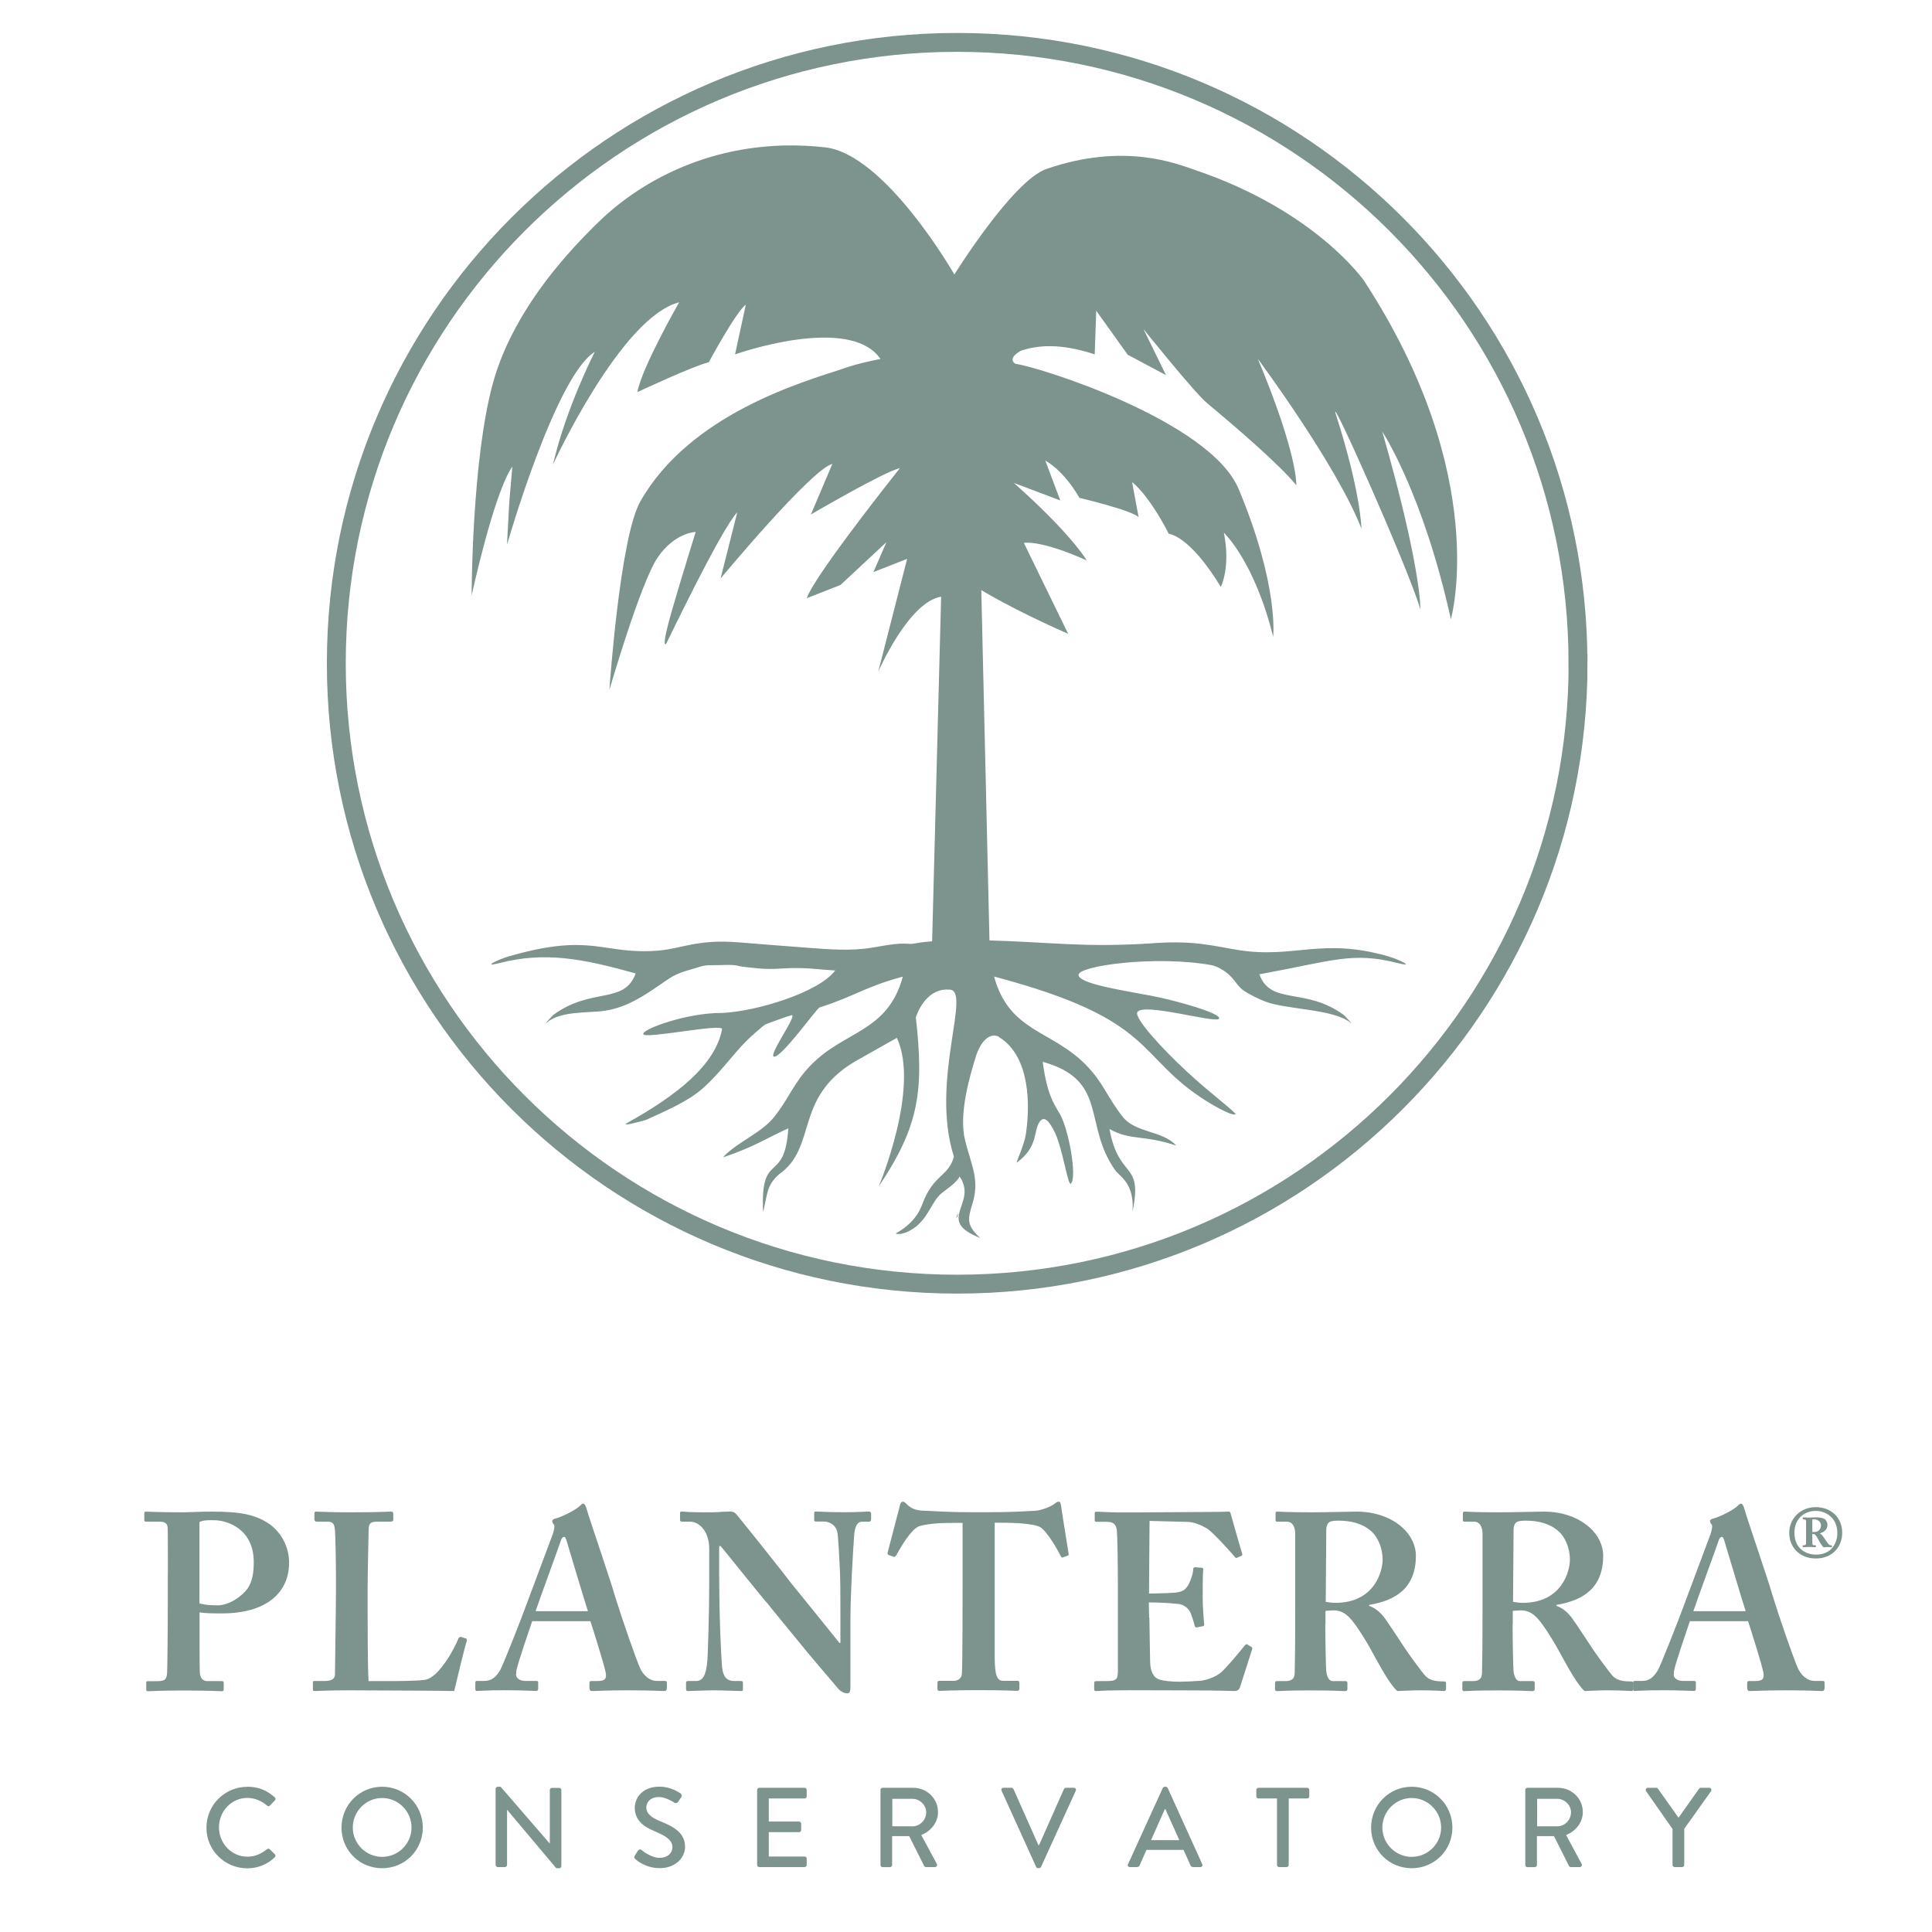 <?xml version="1.0" encoding="UTF-8"?>
<svg xmlns="http://www.w3.org/2000/svg" id="Layer_1" version="1.1" viewBox="0 0 216 216">
  <defs>
    <style>
      .st0 {
        fill-rule: evenodd;
      }

      .st0, .st1 {
        fill: #7d938d;
      }

      .st2 {
        fill: none;
        stroke: #7d938d;
        stroke-width: 2.11px;
      }

      .st3 {
        fill: #794e35;
      }
    </style>
  </defs>
  <g>
    <path class="st2" d="M176.42,74.16c0-38.34-31.08-69.42-69.42-69.42S37.6,35.82,37.6,74.16s31.08,69.41,69.41,69.41,69.42-31.08,69.42-69.41Z"></path>
    <path class="st1" d="M110.63,105.43l-.92-39.46s3.44,2.14,9.71,4.89l-4.95-10.16s1.73-.41,7.02,1.95c0,0-1.61-2.85-8.14-8.66l5.19,1.96-1.67-4.45s1.98.98,3.81,4.16c0,0,5.98,1.42,6.62,2.17l-.73-3.92s1.73,1.18,4.11,5.78c0,0,2.26.09,5.81,5.93,0,0,1.12-2.19.34-6.06,0,0,3.42,3.18,5.51,11.63,0,0,.67-5.67-3.85-16.5-3.18-7.65-22.48-13.72-24.95-14.01,0,0-1.08-.54.64-1.49,1.73-.55,4.24-.89,8.21.43l.17-4.88,3.52,4.92,4.28,2.28-2.52-5.15s5.7,7.1,7.1,8.27c3.02,2.51,8.07,6.83,9.99,9.19,0,0,.21-3.33-4.3-14.13,0,0,8.85,11.92,11.58,18.98,0,0-.06-4.06-2.84-12.71-1.07-3.34,8.05,17.01,9.43,21.74,0,0,.15-4.5-4.26-19.88,0,0,4.55,6.84,7.67,20.98,0,0,4.58-15.98-9.71-37.84,0,0-5.39-7.84-18.96-12.41-1.99-.67-7.87-3.09-16.54-.09-3.78,1.3-10.3,11.8-10.3,11.8,0,0-7.71-13.47-14.47-14.22-12.12-1.34-20.75,3.97-25.1,8.15-8.46,8.12-11.01,14.67-11.96,18-2.44,8.63-2.44,23.96-2.44,23.96,0,0,2.45-11.39,4.55-14.42l-.34,3.97-.26,4.78s5.42-18.89,9.82-21.57c0,0-3.18,6.16-4.68,12.6,0,0,7.6-16.52,14.11-18.14,0,0-4.19,7.31-4.67,10.04,0,0,6.15-2.89,7.98-3.34,0,0,3.12-5.76,4.14-6.43l-1.2,5.55s12.82-4.55,16.26.52c0,0-2.41.42-4.31,1.12-4.25,1.41-16.99,4.99-22.55,14.82-2.29,4.06-3.45,21.06-3.45,21.06,0,0,3.49-12.04,5.41-14.83,1.92-2.79,4.24-2.84,4.24-2.84,0,0-1.48,4.74-2.54,8.38-1.27,4.34-.91,4.24-.78,4.16.04-.03,6.1-12.76,7.97-14.74l-1.87,7.41s10.12-12.19,12.5-12.82l-2.4,5.66s8.21-4.81,9.95-5.18c0,0-9.6,12.04-10.41,14.54l3.77-1.48,5.13-4.78-1.45,3.34,3.77-1.48-3.24,12.64s3.38-7.82,7.04-8.41l-1.02,38.97s3.11-.05,3.1-.05l3.3-.18"></path>
  </g>
  <g>
    <path class="st3" d="M107.26,135.61s-.08.03-.11.06c.03,0,.07-.03.11-.06Z"></path>
    <path class="st3" d="M107.11,135.71c-.12.14-.11.36-.26.55.15-.16.24-.35.26-.55Z"></path>
    <path class="st3" d="M107.28,135.6s0,0,0,0c0,0-.01.01-.02.02,0,0,.01,0,.02,0Z"></path>
    <path class="st3" d="M107.11,135.71s.03-.03.05-.04c-.01,0-.03,0-.04,0,0,.01,0,.03,0,.04Z"></path>
  </g>
  <path class="st0" d="M100.67,105.69"></path>
  <path class="st0" d="M100.27,116.03c2.62,5.65-2.03,16.62-2.03,16.62,4.57-6.8,5.06-10.8,4.15-18.92.79-2.22,2.24-3.2,3.65-3.09,2.78-.23-2.13,10.12.61,18.68-.66,2.32-2.31,1.93-3.57,5.4-.31.84-1.04,2.12-2.9,3.16-.15.09.72.3,1.98-.56,1.65-1.13,1.99-3.02,3.15-3.95.4-.32,1.7-1.18,1.97-1.84,2.11,3.04-2.79,4.89,2.3,6.87-1.53-1.4-1.39-2.1-.88-3.75.85-2.74-.04-4.16-.8-7.14-.75-2.98.54-7.27,1.25-9.55.81-2.31,2.08-2.46,2.67-1.93,3.35,2.19,3.36,7.52,2.87,10.79-.18,1.2-1.16,3.27-1.01,3.16,2.47-1.81,1.82-3.59,2.58-4.6.57-.76,1.18.27,1.57,1.01,1,1.92,1.55,6.33,1.91,5.93.69-.77-.25-6.09-1.28-7.84-.62-1.05-1.41-2.13-1.88-5.77,7.44,2.08,4.44,7.08,8.17,12.22.56.65,2.09,1.48,1.87,4.54,1.18-5.77-1.52-3.46-2.58-9.25,2.33,1.33,3.84.63,7.47,1.86-1.56-1.71-4.54-1.39-5.99-3.22-1.69-2.13-2.16-3.81-4.09-5.78-3.87-3.96-8.58-3.66-10.29-9.9,18.38,4.86,15.69,8.88,23.8,13.96.05.03,2.71,1.68,3.18,1.44.21-.11-2.73-2.28-5.38-4.73-3.1-2.87-5.97-6.11-5.58-6.7.72-1.09,8.77,1.3,9.13.74s-4.71-2.01-7.51-2.55c-2.8-.55-8.22-1.32-8.2-2.35s8.63-2.19,14.79-1.1c.45.08.88.28,1.27.52.37.21.7.49,1,.8.53.55.82,1.15,1.45,1.57.73.48,1.56.87,2.36,1.19,2.33.92,7.72.81,9.57,2.4.36.31-.72-.85-.73-.85-4.28-3.21-8.21-1.06-9.49-4.59,8.14-1.49,10.38-2.55,15.41-1.27,2.19.56.11-.42-1-.74-7.51-2.15-10.53.3-16.8-.71-2.61-.42-4.85-1.08-9.28-.77-7.95.55-11.47-.12-19.12-.32-2.16-.06-4.33-.02-6.48.18-.47.04-.93.13-1.39.2s-1-.03-1.49,0c-1.04.06-2.07.27-3.1.44-2.45.42-4.93.19-7.4.01s-5.1-.4-7.64-.6c-4.59-.36-6.3.72-8.93.93-6.26.5-7.26-2.08-16.69.64-1.11.32-3.19,1.3-1,.74,5.04-1.28,9.19-.5,15.18,1.17-1.28,3.53-4.98,1.48-9.26,4.68,0,0-1.09,1.17-.73.85,1.58-1.36,4.54-1.08,6.48-1.35,2.76-.39,4.91-2.01,7.16-3.55,1.17-.8,2.26-.96,3.61-1.4.67-.21,1.47-.14,2.18-.16s1.46-.08,2.13.11c.29.08,1.99.24,2.29.27,1.79.14,2.45-.07,4.25-.05,1.92.02,2.28.17,4.2.27-1.82,2.44-8.8,4.59-12.67,4.75-3.91-.04-9.13,1.87-8.77,2.39s8.92-1.27,8.79-.57c-.77,4-5,7.35-10.58,10.46-.99.55,2.02-.3,2.07-.32,2.09-.97,4.67-2.02,6.42-3.59,1.91-1.71,3.28-3.72,4.83-5.26.26-.26,1.82-1.7,2.15-1.85.33-.14,2.52-.93,2.87-1.01.78-.18-2.6,4.46-1.97,4.63.8.21,4.78-5.38,5.1-5.49,3.84-1.22,5.2-2.36,9.32-3.45-1.72,6.25-6.43,5.95-10.29,9.9-1.93,1.98-2.4,3.66-4.09,5.78-1.45,1.83-4.18,2.82-5.74,4.53,3.63-1.23,4.76-2.1,7.32-3.25-.43,6.42-3.16,2.32-2.82,9.38.51-2.19.4-2.98,1.76-4.23,4.34-3.02,1.64-8.47,8.41-12.57"></path>
  <g>
    <path class="st1" d="M18.77,175.88c0-1.86,0-4.83-.03-5.14-.06-.48-.37-.62-.98-.62h-1.46c-.11,0-.17-.06-.17-.2v-.7c0-.17.06-.22.17-.22.34,0,1.35.08,4.16.08.51,0,2.14-.08,3.09-.08,3.37,0,5,.31,6.63,1.43,1.29.96,2.14,2.53,2.14,4.27,0,3.49-2.7,5.68-7.48,5.68-.96,0-1.8,0-2.53-.11v1.24c0,1.35,0,5.17.03,5.54.08.62.37.9.87.9h1.57c.23,0,.23.11.23.2v.65c0,.17,0,.28-.23.28-.39,0-1.29-.08-4.33-.08-2.47,0-3.6.08-3.88.08-.22,0-.22-.11-.22-.2v-.7c0-.17,0-.22.17-.22h.9c.96,0,1.18-.11,1.26-.87.03-.28.08-4.67.08-7.93v-3.26ZM22.31,179.26c.51.17,1.29.22,2.02.22,1.24,0,2.7-.96,3.37-1.91.56-.84.67-1.91.67-2.92,0-3.82-3.09-4.69-4.44-4.69-.51,0-1.18-.03-1.63.2v9.11Z"></path>
    <path class="st1" d="M52.13,183.19c.06.06.06.11.06.28-.11.17-1.24,4.83-1.41,5.59-.73-.03-8.83-.08-11.69-.08-2.53,0-3.54.08-3.88.08-.23,0-.23-.06-.23-.25v-.65c0-.17,0-.22.17-.22h1.12c1.01,0,1.18-.39,1.18-.76,0-.51.11-7.53.11-9.22v-1.57c0-1.8-.06-4.78-.11-5.26-.06-.73-.17-1.01-.9-1.01h-1.18c-.17,0-.22-.17-.22-.25v-.65c0-.17.06-.22.22-.22.28,0,1.29.08,3.88.08,3.04,0,4.22-.08,4.44-.08s.28.11.28.25v.65c0,.11-.06.22-.28.22h-1.52c-.84,0-.96.28-.96,1.04,0,.39-.11,4.61-.11,6.58v2.42c0,.51,0,6.58.11,7.79h1.57c1.57,0,3.6,0,4.72-.14,1.57-.22,3.37-3.6,3.77-4.67.11-.11.17-.17.34-.11l.51.17Z"></path>
    <path class="st1" d="M59.5,181.25c-.22.65-1.6,4.67-1.74,5.42-.06.22-.06.45-.06.59,0,.37.45.67,1.01.67h1.18c.23,0,.28.06.28.14v.7c0,.17-.06.28-.23.28-.39,0-1.57-.08-3.54-.08-2.08,0-2.7.08-3.09.08-.17,0-.17-.17-.17-.37v-.53c0-.17.06-.22.17-.22h.84c.79,0,1.29-.39,1.8-1.26.28-.51,2.3-5.57,3.15-7.93l2.75-7.36c.06-.28.23-.79.06-.96-.08-.08-.17-.25-.17-.34,0-.11.06-.22.28-.28.9-.22,2.45-1.07,2.78-1.41.17-.17.28-.28.42-.28.17,0,.28.34.34.51.51,1.74,2.7,8.04,3.2,9.84.67,2.19,2.47,7.42,2.87,8.18.51.96,1.24,1.29,1.8,1.29h.9c.17,0,.23.06.23.2v.59c0,.17-.06.34-.28.34-.51,0-1.07-.08-4.16-.08-2.36,0-3.32.08-3.94.08-.23,0-.28-.17-.28-.34v-.56c0-.17.06-.22.23-.22h.73c.79,0,1.01-.28.84-1.04-.22-1.01-1.35-4.61-1.69-5.65h-6.52ZM65.73,180.13c-.28-.82-2.19-7.22-2.36-7.79-.11-.34-.17-.51-.28-.51-.17,0-.28.11-.37.37-.11.37-2.64,7.28-2.84,7.93h5.85Z"></path>
    <path class="st1" d="M80.41,176.28c0,4.78.22,8.71.28,9.58.06,1.41.39,2.08,1.41,2.08h.73c.23,0,.23.11.23.25v.65c0,.17,0,.22-.23.22-.28,0-1.97-.08-3.04-.08-.73,0-2.64.08-2.92.08-.11,0-.17-.06-.17-.25v-.7c0-.06.06-.17.17-.17h.96c.73,0,1.12-.62,1.26-2.33.03-.51.2-4.44.2-8.94v-3.57c0-1.69-.96-2.98-2.19-2.98h-.9c-.11-.03-.17-.08-.17-.2v-.76c0-.11.06-.17.17-.17.14,0,.37.03.87.06s1.26.03,2.5.03c.48,0,.9-.03,1.24-.06.37,0,.62-.03.79-.03.34,0,.51.08.67.25.28.28,5.79,7.2,6.35,7.98.39.45,4.78,5.9,5.23,6.46h.11v-2.92c0-2.47,0-3.88-.06-5.28-.06-1.07-.17-3.82-.31-4.3-.2-.67-.81-1.07-1.49-1.07h-.9c-.17,0-.17-.11-.17-.25v-.65c0-.17,0-.22.23-.22.34,0,1.24.08,3.15.08,1.69,0,2.36-.08,2.7-.08.22,0,.28.11.28.2v.65c0,.17-.06.28-.17.28h-.79c-.56,0-.84.45-.93,1.49-.14,1.91-.42,6.63-.42,9.5v7.42c0,.39,0,.79-.34.79-.39,0-.73-.22-.96-.45-.22-.28-1.74-2.02-3.48-4.1-1.97-2.42-4.16-5.06-4.5-5.51-.39-.39-4.89-6.02-5.23-6.41h-.17v3.43Z"></path>
    <path class="st1" d="M107.61,170.26h-.79c-.9,0-2.92,0-4.1.39-.9.39-1.97,2.25-2.5,3.2-.08.14-.17.25-.31.2l-.56-.2c-.11-.06-.14-.14-.11-.28l1.35-5.17c.06-.39.22-.51.34-.51.17,0,.28.11.45.28.56.56,1.12.7,1.91.73,1.52.06,2.7.17,5.45.17h1.52c3.09,0,4.27-.11,5.56-.17.53-.03,1.6-.42,2.02-.73.22-.17.34-.28.51-.28s.22.11.28.45c.06.51.62,3.99.84,5.34.03.17-.03.22-.11.25l-.56.2c-.11.03-.17-.06-.25-.23-.39-.79-1.43-2.59-2.22-3.15-.79-.45-3.32-.51-4.33-.51h-.79v14.98c0,2.14.28,2.7.96,2.7h1.63c.11,0,.17.11.17.25v.59c0,.17-.06.28-.28.28-.28,0-1.18-.08-4.22-.08-2.87,0-4.05.08-4.44.08-.17,0-.22-.06-.22-.25v-.65c0-.17.08-.22.2-.22h1.6c.56,0,.9-.34.93-.76.08-.73.08-9.33.08-9.89v-7.03Z"></path>
    <path class="st1" d="M128.5,180.83c.03,1.52.08,4.27.08,4.78,0,1.46.51,2.02,1.12,2.19.45.11,1.12.22,2.19.22.51,0,1.8-.06,2.36-.11.51-.06,1.57-.34,2.3-.96.51-.45,2.08-2.3,2.61-2.98.11-.14.2-.17.31-.11l.45.28c.08.06.11.14.06.28l-1.35,4.22c-.08.25-.28.42-.62.42-.14,0-.76-.03-2.5-.06-1.77,0-4.67-.03-9.36-.03-1.04,0-1.8.03-2.39.03-.56.03-.96.06-1.21.06-.17,0-.22-.06-.22-.22v-.67c0-.17.06-.22.28-.22h.96c1.29,0,1.41-.17,1.41-1.21v-9.44c0-2.3-.06-5.79-.11-6.18-.11-.76-.39-.98-1.24-.98h-1.07c-.11,0-.17-.06-.17-.2v-.73c0-.14.03-.2.17-.2.62,0,1.63.11,3.94.08h.79c1.24,0,7.7-.06,8.94-.06.45,0,.98-.03,1.12-.03s.2.06.22.17c.11.37,1.18,4.19,1.29,4.47.06.17.03.25-.08.31l-.51.22c-.08.03-.17,0-.25-.14-.11-.17-2.42-2.75-3.09-3.15-.59-.34-1.35-.7-2.14-.73l-4.27-.11-.06,8.12c.84,0,2.87-.06,3.2-.14.62-.11.96-.34,1.29-1.01.17-.37.45-1.07.45-1.57,0-.17.11-.22.22-.22l.73.06c.11,0,.2.06.17.22-.06.45-.06,2.3-.06,3.04,0,1.12.11,2.47.17,3.09,0,.14-.06.17-.22.2l-.62.11c-.11.03-.17-.03-.23-.2-.11-.45-.31-1.07-.45-1.41-.25-.56-.79-.96-1.41-1.01-1.01-.11-2.36-.17-3.26-.17l.03,1.69Z"></path>
    <path class="st1" d="M148.17,181.62c0,1.69.06,4.83.11,5.26.08.56.28,1.07.73,1.07h1.41c.17,0,.22.08.22.2v.67c0,.2-.08.25-.31.25-.37,0-.93-.08-3.85-.08-2.75,0-3.43.08-3.71.08-.17,0-.22-.08-.22-.25v-.65c0-.14.06-.22.17-.22h.96c.62,0,1.07-.17,1.07-.93.06-2.81.06-5.45.06-8.09v-7.39c0-.96-.39-1.41-.9-1.41h-1.1c-.14,0-.2-.06-.2-.17v-.76c0-.14.06-.2.2-.2.2,0,1.1.08,3.85.08,1.57,0,4.16-.08,5-.08,2.25,0,3.99.76,5.12,1.77,1.01.9,1.52,2.08,1.52,3.15,0,3.54-2.14,5-5.23,5.51v.11c.79.28,1.29.79,1.69,1.29.34.45,2.08,3.09,2.3,3.43.17.28,1.97,2.81,2.39,3.2.53.48,1.32.53,2,.53.17,0,.22.08.22.2v.59c0,.2-.06.28-.22.28-.22,0-.96-.08-2.75-.08-.79,0-1.86.06-2.47.08-.34-.25-.87-1.01-1.24-1.6-.51-.79-1.6-2.81-1.85-3.26-.28-.51-1.07-1.8-1.52-2.42-.7-.98-1.35-1.74-2.53-1.74-.11,0-.59.03-.9.06v1.52ZM148.23,179.09c.39.06.73.11,1.07.11,4.38,0,5.28-3.54,5.28-4.83s-.53-2.5-1.24-3.15c-1.01-.9-2.3-1.21-3.71-1.21-.45,0-.79.03-1.01.17s-.34.48-.34.82l-.06,8.09Z"></path>
    <path class="st1" d="M169.11,181.62c0,1.69.06,4.83.11,5.26.08.56.28,1.07.73,1.07h1.41c.17,0,.22.08.22.2v.67c0,.2-.08.25-.31.25-.37,0-.93-.08-3.85-.08-2.75,0-3.43.08-3.71.08-.17,0-.22-.08-.22-.25v-.65c0-.14.06-.22.17-.22h.96c.62,0,1.07-.17,1.07-.93.06-2.81.06-5.45.06-8.09v-7.39c0-.96-.39-1.41-.9-1.41h-1.1c-.14,0-.2-.06-.2-.17v-.76c0-.14.06-.2.2-.2.2,0,1.1.08,3.85.08,1.57,0,4.16-.08,5-.08,2.25,0,3.99.76,5.12,1.77,1.01.9,1.52,2.08,1.52,3.15,0,3.54-2.14,5-5.23,5.51v.11c.79.28,1.29.79,1.69,1.29.34.45,2.08,3.09,2.3,3.43.17.28,1.97,2.81,2.39,3.2.53.48,1.32.53,2,.53.17,0,.22.08.22.2v.59c0,.2-.06.28-.22.28-.22,0-.96-.08-2.75-.08-.79,0-1.86.06-2.47.08-.34-.25-.87-1.01-1.24-1.6-.51-.79-1.6-2.81-1.85-3.26-.28-.51-1.07-1.8-1.52-2.42-.7-.98-1.35-1.74-2.53-1.74-.11,0-.59.03-.9.06v1.52ZM169.17,179.09c.39.06.73.11,1.07.11,4.38,0,5.28-3.54,5.28-4.83s-.53-2.5-1.24-3.15c-1.01-.9-2.3-1.21-3.71-1.21-.45,0-.79.03-1.01.17-.22.14-.34.48-.34.82l-.06,8.09Z"></path>
    <path class="st1" d="M188.93,181.25c-.22.65-1.6,4.67-1.74,5.42-.06.22-.06.45-.06.59,0,.37.45.67,1.01.67h1.18c.22,0,.28.06.28.14v.7c0,.17-.06.28-.22.28-.39,0-1.57-.08-3.54-.08-2.08,0-2.7.08-3.09.08-.17,0-.17-.17-.17-.37v-.53c0-.17.06-.22.17-.22h.84c.79,0,1.29-.39,1.8-1.26.28-.51,2.3-5.57,3.15-7.93l2.75-7.36c.06-.28.22-.79.06-.96-.08-.08-.17-.25-.17-.34,0-.11.06-.22.28-.28.9-.22,2.45-1.07,2.78-1.41.17-.17.28-.28.42-.28.17,0,.28.34.34.51.51,1.74,2.7,8.04,3.2,9.84.67,2.19,2.47,7.42,2.87,8.18.51.96,1.24,1.29,1.8,1.29h.9c.17,0,.22.06.22.2v.59c0,.17-.06.34-.28.34-.51,0-1.07-.08-4.16-.08-2.36,0-3.32.08-3.93.08-.22,0-.28-.17-.28-.34v-.56c0-.17.06-.22.22-.22h.73c.79,0,1.01-.28.84-1.04-.22-1.01-1.35-4.61-1.69-5.65h-6.52ZM195.17,180.13c-.28-.82-2.19-7.22-2.36-7.79-.11-.34-.17-.51-.28-.51-.17,0-.28.11-.37.37-.11.37-2.64,7.28-2.84,7.93h5.85Z"></path>
  </g>
  <g>
    <path class="st1" d="M27.66,199.76c1.28,0,2.2.43,3.06,1.18.11.1.11.25.01.35l-.56.57c-.09.11-.2.11-.32,0-.59-.52-1.4-.85-2.19-.85-1.81,0-3.18,1.52-3.18,3.29s1.38,3.28,3.19,3.28c.92,0,1.57-.37,2.18-.83.11-.09.23-.08.3-.01l.58.57c.1.09.08.25-.01.34-.86.83-1.95,1.23-3.07,1.23-2.53,0-4.57-2.01-4.57-4.54s2.04-4.57,4.57-4.57Z"></path>
    <path class="st1" d="M42.72,199.76c2.53,0,4.55,2.04,4.55,4.57s-2.02,4.54-4.55,4.54-4.54-2.01-4.54-4.54,2.01-4.57,4.54-4.57ZM42.72,207.6c1.81,0,3.29-1.47,3.29-3.28s-1.48-3.3-3.29-3.3-3.28,1.5-3.28,3.3,1.48,3.28,3.28,3.28Z"></path>
    <path class="st1" d="M55.41,199.99c0-.13.11-.23.24-.23h.32l5.49,6.35h.01v-5.98c0-.13.1-.24.24-.24h.81c.13,0,.24.11.24.24v8.51c0,.13-.11.23-.24.23h-.33l-5.49-6.53h-.01v6.16c0,.13-.1.24-.24.24h-.8c-.13,0-.24-.11-.24-.24v-8.51Z"></path>
    <path class="st1" d="M70.97,207.46c.11-.17.22-.35.33-.52.11-.17.29-.22.43-.1.08.06,1.05.87,2.02.87.87,0,1.43-.53,1.43-1.18,0-.76-.66-1.24-1.91-1.76-1.29-.54-2.3-1.21-2.3-2.68,0-.99.76-2.34,2.77-2.34,1.26,0,2.21.66,2.34.75.1.06.2.24.08.43-.1.15-.22.33-.32.48-.1.17-.27.24-.44.13-.09-.05-.97-.63-1.71-.63-1.06,0-1.43.67-1.43,1.14,0,.72.56,1.16,1.61,1.59,1.47.59,2.72,1.29,2.72,2.83,0,1.32-1.18,2.39-2.82,2.39-1.54,0-2.52-.81-2.72-1-.11-.1-.2-.19-.08-.4Z"></path>
    <path class="st1" d="M84.65,200.12c0-.13.1-.24.24-.24h5.06c.14,0,.24.11.24.24v.71c0,.13-.1.24-.24.24h-4v2.58h3.38c.13,0,.24.11.24.24v.71c0,.14-.11.24-.24.24h-3.38v2.72h4c.14,0,.24.11.24.24v.7c0,.13-.1.24-.24.24h-5.06c-.14,0-.24-.11-.24-.24v-8.37Z"></path>
    <path class="st1" d="M98.43,200.12c0-.13.1-.24.24-.24h3.44c1.52,0,2.76,1.2,2.76,2.71,0,1.16-.77,2.12-1.87,2.57l1.73,3.21c.09.17,0,.37-.21.37h-.99c-.1,0-.18-.06-.2-.11l-1.68-3.35h-1.91v3.23c0,.13-.11.24-.24.24h-.82c-.14,0-.24-.11-.24-.24v-8.37ZM102.01,204.19c.82,0,1.54-.7,1.54-1.57,0-.82-.72-1.51-1.54-1.51h-2.25v3.07h2.25Z"></path>
    <path class="st1" d="M111.98,200.21c-.08-.17.02-.33.21-.33h.9c.1,0,.19.08.22.14l2.78,6.26h.08l2.78-6.26c.03-.06.1-.14.21-.14h.9c.19,0,.29.16.21.33l-3.88,8.51c-.04.08-.11.14-.21.14h-.13c-.09,0-.18-.06-.21-.14l-3.86-8.51Z"></path>
    <path class="st1" d="M126.12,208.41l3.88-8.51c.04-.08.15-.14.21-.14h.13c.06,0,.18.06.21.14l3.86,8.51c.08.17-.03.33-.22.33h-.8c-.15,0-.24-.08-.29-.19l-.78-1.73h-4.14c-.25.58-.52,1.15-.77,1.73-.04.09-.14.19-.29.19h-.8c-.19,0-.29-.16-.21-.33ZM131.85,205.73l-1.56-3.47h-.06l-1.54,3.47h3.16Z"></path>
    <path class="st1" d="M142.76,201.07h-2.06c-.14,0-.24-.11-.24-.24v-.71c0-.13.1-.24.24-.24h5.44c.14,0,.24.11.24.24v.71c0,.13-.1.24-.24.24h-2.06v7.43c0,.13-.11.24-.24.24h-.83c-.13,0-.24-.11-.24-.24v-7.43Z"></path>
    <path class="st1" d="M157.83,199.76c2.53,0,4.55,2.04,4.55,4.57s-2.02,4.54-4.55,4.54-4.54-2.01-4.54-4.54,2.01-4.57,4.54-4.57ZM157.83,207.6c1.81,0,3.29-1.47,3.29-3.28s-1.48-3.3-3.29-3.3-3.28,1.5-3.28,3.3,1.48,3.28,3.28,3.28Z"></path>
    <path class="st1" d="M170.52,200.12c0-.13.1-.24.24-.24h3.44c1.52,0,2.76,1.2,2.76,2.71,0,1.16-.77,2.12-1.87,2.57l1.73,3.21c.09.17,0,.37-.21.37h-.99c-.1,0-.18-.06-.2-.11l-1.68-3.35h-1.91v3.23c0,.13-.11.24-.24.24h-.82c-.14,0-.24-.11-.24-.24v-8.37ZM174.1,204.19c.82,0,1.54-.7,1.54-1.57,0-.82-.72-1.51-1.54-1.51h-2.25v3.07h2.25Z"></path>
    <path class="st1" d="M186.99,204.48l-2.96-4.23c-.1-.16,0-.37.2-.37h.94c.1,0,.16.06.2.11l2.29,3.23,2.29-3.23s.11-.11.2-.11h.95c.2,0,.3.2.2.37l-3,4.21v4.04c0,.13-.11.24-.24.24h-.83c-.14,0-.24-.11-.24-.24v-4.02Z"></path>
  </g>
  <path class="st1" d="M200.04,171.37c0-1.62,1.27-2.87,2.97-2.87s2.95,1.17,2.95,2.86c0,1.6-1.12,2.88-2.95,2.88s-2.97-1.28-2.97-2.86ZM205.42,171.37c-.03-1.77-1.38-2.45-2.4-2.45-1.38,0-2.4.95-2.4,2.44,0,1.85,1.37,2.45,2.4,2.45,1.82,0,2.4-1.38,2.4-2.44ZM202.62,171.76c0,.27,0,.75.01.82.01.1.04.18.14.18h.2s.05.01.05.05v.12s-.03.05-.08.05-.45-.03-.7-.03c-.22,0-.59.03-.64.03s-.06-.01-.06-.05v-.12s.01-.05.04-.05h.09c.15,0,.25-.03.25-.25v-2.42c0-.15-.07-.22-.25-.22h-.07s-.05-.01-.05-.03v-.15s.03-.05.05-.05.52.03.62.03c.07,0,.75-.03.85-.03.5,0,.87.11,1.02.28.14.16.22.38.22.55,0,.62-.52.88-.85.95v.02c.06.04.17.1.25.19.26.31.51.8.78,1.06.07.08.2.08.26.08.04,0,.06.01.06.06v.11s-.01.05-.05.05c-.05,0-.22-.03-.44-.03-.17,0-.34.03-.44.03-.14-.11-.5-.65-.57-.83-.05-.1-.18-.35-.29-.49-.06-.09-.16-.16-.26-.16h-.15v.25ZM202.62,171.28h.2c.65.02.77-.55.77-.73s-.08-.36-.19-.46c-.16-.14-.34-.24-.56-.24-.05,0-.15.01-.22.02v1.4Z"></path>
</svg>
